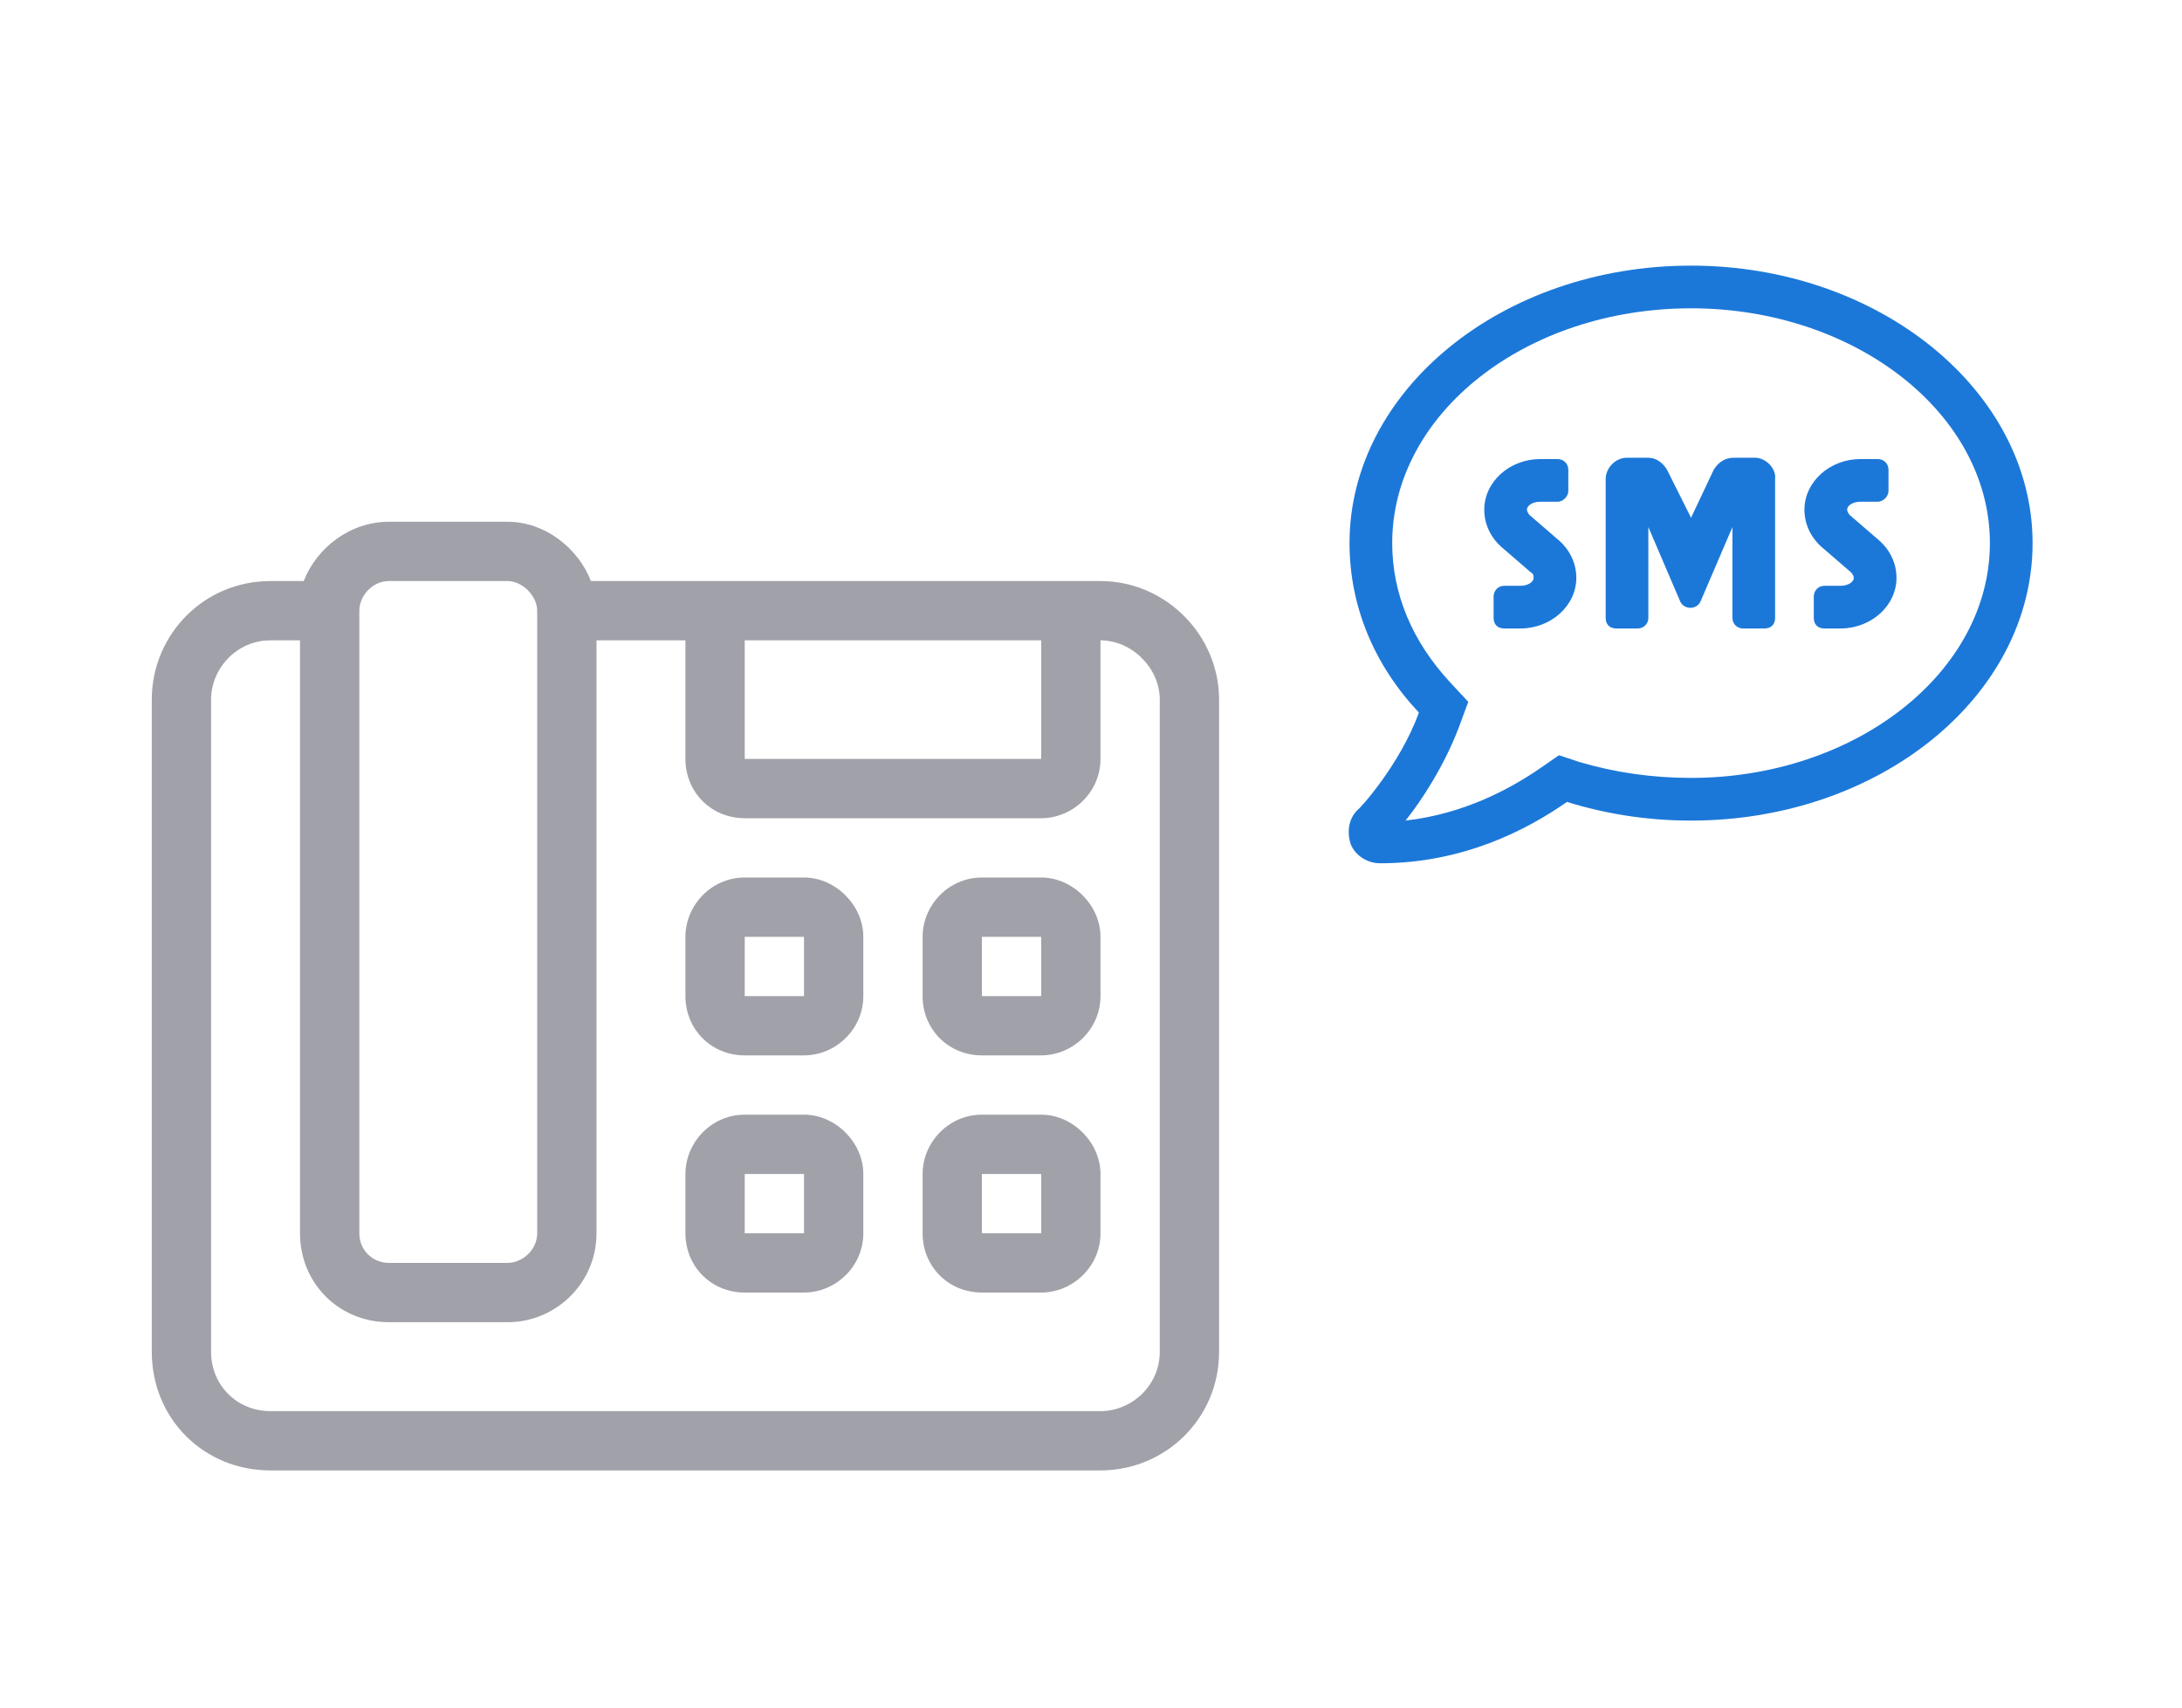 <svg width="115" height="90" viewBox="0 0 115 90" fill="none" xmlns="http://www.w3.org/2000/svg">
<path d="M42.375 58.75H39.25C37.492 58.75 36.125 60.215 36.125 61.875V65C36.125 66.758 37.492 68.125 39.25 68.125H42.375C44.035 68.125 45.5 66.758 45.5 65V61.875C45.5 60.215 44.035 58.75 42.375 58.75ZM42.375 65H39.25V61.875H42.375V65ZM42.375 46.25H39.25C37.492 46.25 36.125 47.715 36.125 49.375V52.5C36.125 54.258 37.492 55.625 39.25 55.625H42.375C44.035 55.625 45.5 54.258 45.5 52.5V49.375C45.5 47.715 44.035 46.25 42.375 46.25ZM42.375 52.5H39.25V49.375H42.375V52.5ZM54.875 58.75H51.75C49.992 58.75 48.625 60.215 48.625 61.875V65C48.625 66.758 49.992 68.125 51.75 68.125H54.875C56.535 68.125 58 66.758 58 65V61.875C58 60.215 56.535 58.75 54.875 58.75ZM54.875 65H51.75V61.875H54.875V65ZM54.875 46.25H51.75C49.992 46.25 48.625 47.715 48.625 49.375V52.5C48.625 54.258 49.992 55.625 51.75 55.625H54.875C56.535 55.625 58 54.258 58 52.5V49.375C58 47.715 56.535 46.25 54.875 46.25ZM54.875 52.5H51.75V49.375H54.875V52.5ZM58 30.625H31.145C30.461 28.867 28.703 27.5 26.75 27.5H20.5C18.449 27.5 16.691 28.867 16.008 30.625H14.25C10.734 30.625 8 33.457 8 36.875V71.25C8 74.766 10.734 77.5 14.25 77.5H58C61.418 77.5 64.25 74.766 64.25 71.25V36.875C64.25 33.457 61.418 30.625 58 30.625ZM39.25 33.75H54.875V40H39.25V33.75ZM18.938 32.188C18.938 31.406 19.621 30.625 20.5 30.625H26.75C27.531 30.625 28.312 31.406 28.312 32.188V65C28.312 65.879 27.531 66.562 26.75 66.562H20.5C19.621 66.562 18.938 65.879 18.938 65V32.188ZM61.125 71.25C61.125 73.008 59.66 74.375 58 74.375H14.25C12.492 74.375 11.125 73.008 11.125 71.25V36.875C11.125 35.215 12.492 33.75 14.25 33.75H15.812V65C15.812 67.637 17.863 69.688 20.5 69.688H26.75C29.289 69.688 31.438 67.637 31.438 65V33.75H36.125V40C36.125 41.758 37.492 43.125 39.25 43.125H54.875C56.535 43.125 58 41.758 58 40V33.75C59.66 33.75 61.125 35.215 61.125 36.875V71.25Z" fill="#A1A1A9"/>
<path d="M92.5 24.125H91.375C90.883 24.125 90.531 24.406 90.32 24.758L89.125 27.289L87.859 24.758C87.648 24.406 87.297 24.125 86.875 24.125H85.75C85.117 24.125 84.625 24.688 84.625 25.25V32.562C84.625 32.914 84.836 33.125 85.187 33.125H86.312C86.594 33.125 86.875 32.914 86.875 32.562V27.781L88.562 31.719C88.773 32.141 89.406 32.141 89.617 31.719L91.305 27.781V32.562C91.305 32.914 91.586 33.125 91.867 33.125H92.992C93.344 33.125 93.555 32.914 93.555 32.562V25.25C93.625 24.688 93.062 24.125 92.5 24.125ZM80.617 27.148C80.547 27.078 80.476 26.938 80.476 26.867C80.476 26.656 80.758 26.445 81.18 26.445H82.094C82.375 26.445 82.656 26.164 82.656 25.883V24.758C82.656 24.406 82.375 24.195 82.094 24.195H81.18C79.562 24.195 78.226 25.391 78.226 26.867C78.226 27.641 78.578 28.344 79.14 28.836L80.687 30.172C80.828 30.242 80.828 30.383 80.828 30.453C80.828 30.664 80.547 30.875 80.125 30.875H79.281C78.93 30.875 78.719 31.156 78.719 31.438V32.562C78.719 32.914 78.93 33.125 79.281 33.125H80.125C81.742 33.125 83.078 31.93 83.078 30.453C83.078 29.68 82.726 28.977 82.164 28.484L80.617 27.148ZM97.492 27.148C97.422 27.078 97.351 26.938 97.351 26.867C97.351 26.656 97.633 26.445 98.055 26.445H98.969C99.25 26.445 99.531 26.164 99.531 25.883V24.758C99.531 24.406 99.25 24.195 98.969 24.195H98.055C96.437 24.195 95.101 25.391 95.101 26.867C95.101 27.641 95.453 28.344 96.015 28.836L97.562 30.172C97.633 30.242 97.703 30.383 97.703 30.453C97.703 30.664 97.422 30.875 97 30.875H96.156C95.805 30.875 95.594 31.156 95.594 31.438V32.562C95.594 32.914 95.805 33.125 96.156 33.125H97C98.617 33.125 99.953 31.93 99.953 30.453C99.953 29.68 99.601 28.977 99.039 28.484L97.492 27.148ZM89.125 14C79.14 14 71.125 20.609 71.125 28.625C71.125 32 72.461 35.094 74.781 37.555C73.797 40.297 71.617 42.688 71.547 42.688C71.055 43.18 70.984 43.883 71.195 44.516C71.476 45.148 72.109 45.5 72.742 45.5C77.101 45.5 80.476 43.742 82.586 42.266C84.625 42.898 86.805 43.25 89.125 43.25C99.039 43.25 107.125 36.711 107.125 28.625C107.125 20.609 99.039 14 89.125 14ZM89.125 41C87.086 41 85.117 40.719 83.219 40.156L82.164 39.805L81.25 40.438C79.633 41.562 77.172 42.898 74.078 43.25C74.922 42.195 76.117 40.367 76.89 38.328L77.383 36.992L76.469 36.008C74.43 33.828 73.375 31.297 73.375 28.625C73.375 21.805 80.406 16.25 89.125 16.25C97.773 16.25 104.875 21.805 104.875 28.625C104.875 35.445 97.773 41 89.125 41Z" fill="#1C78D8"/>
</svg>
